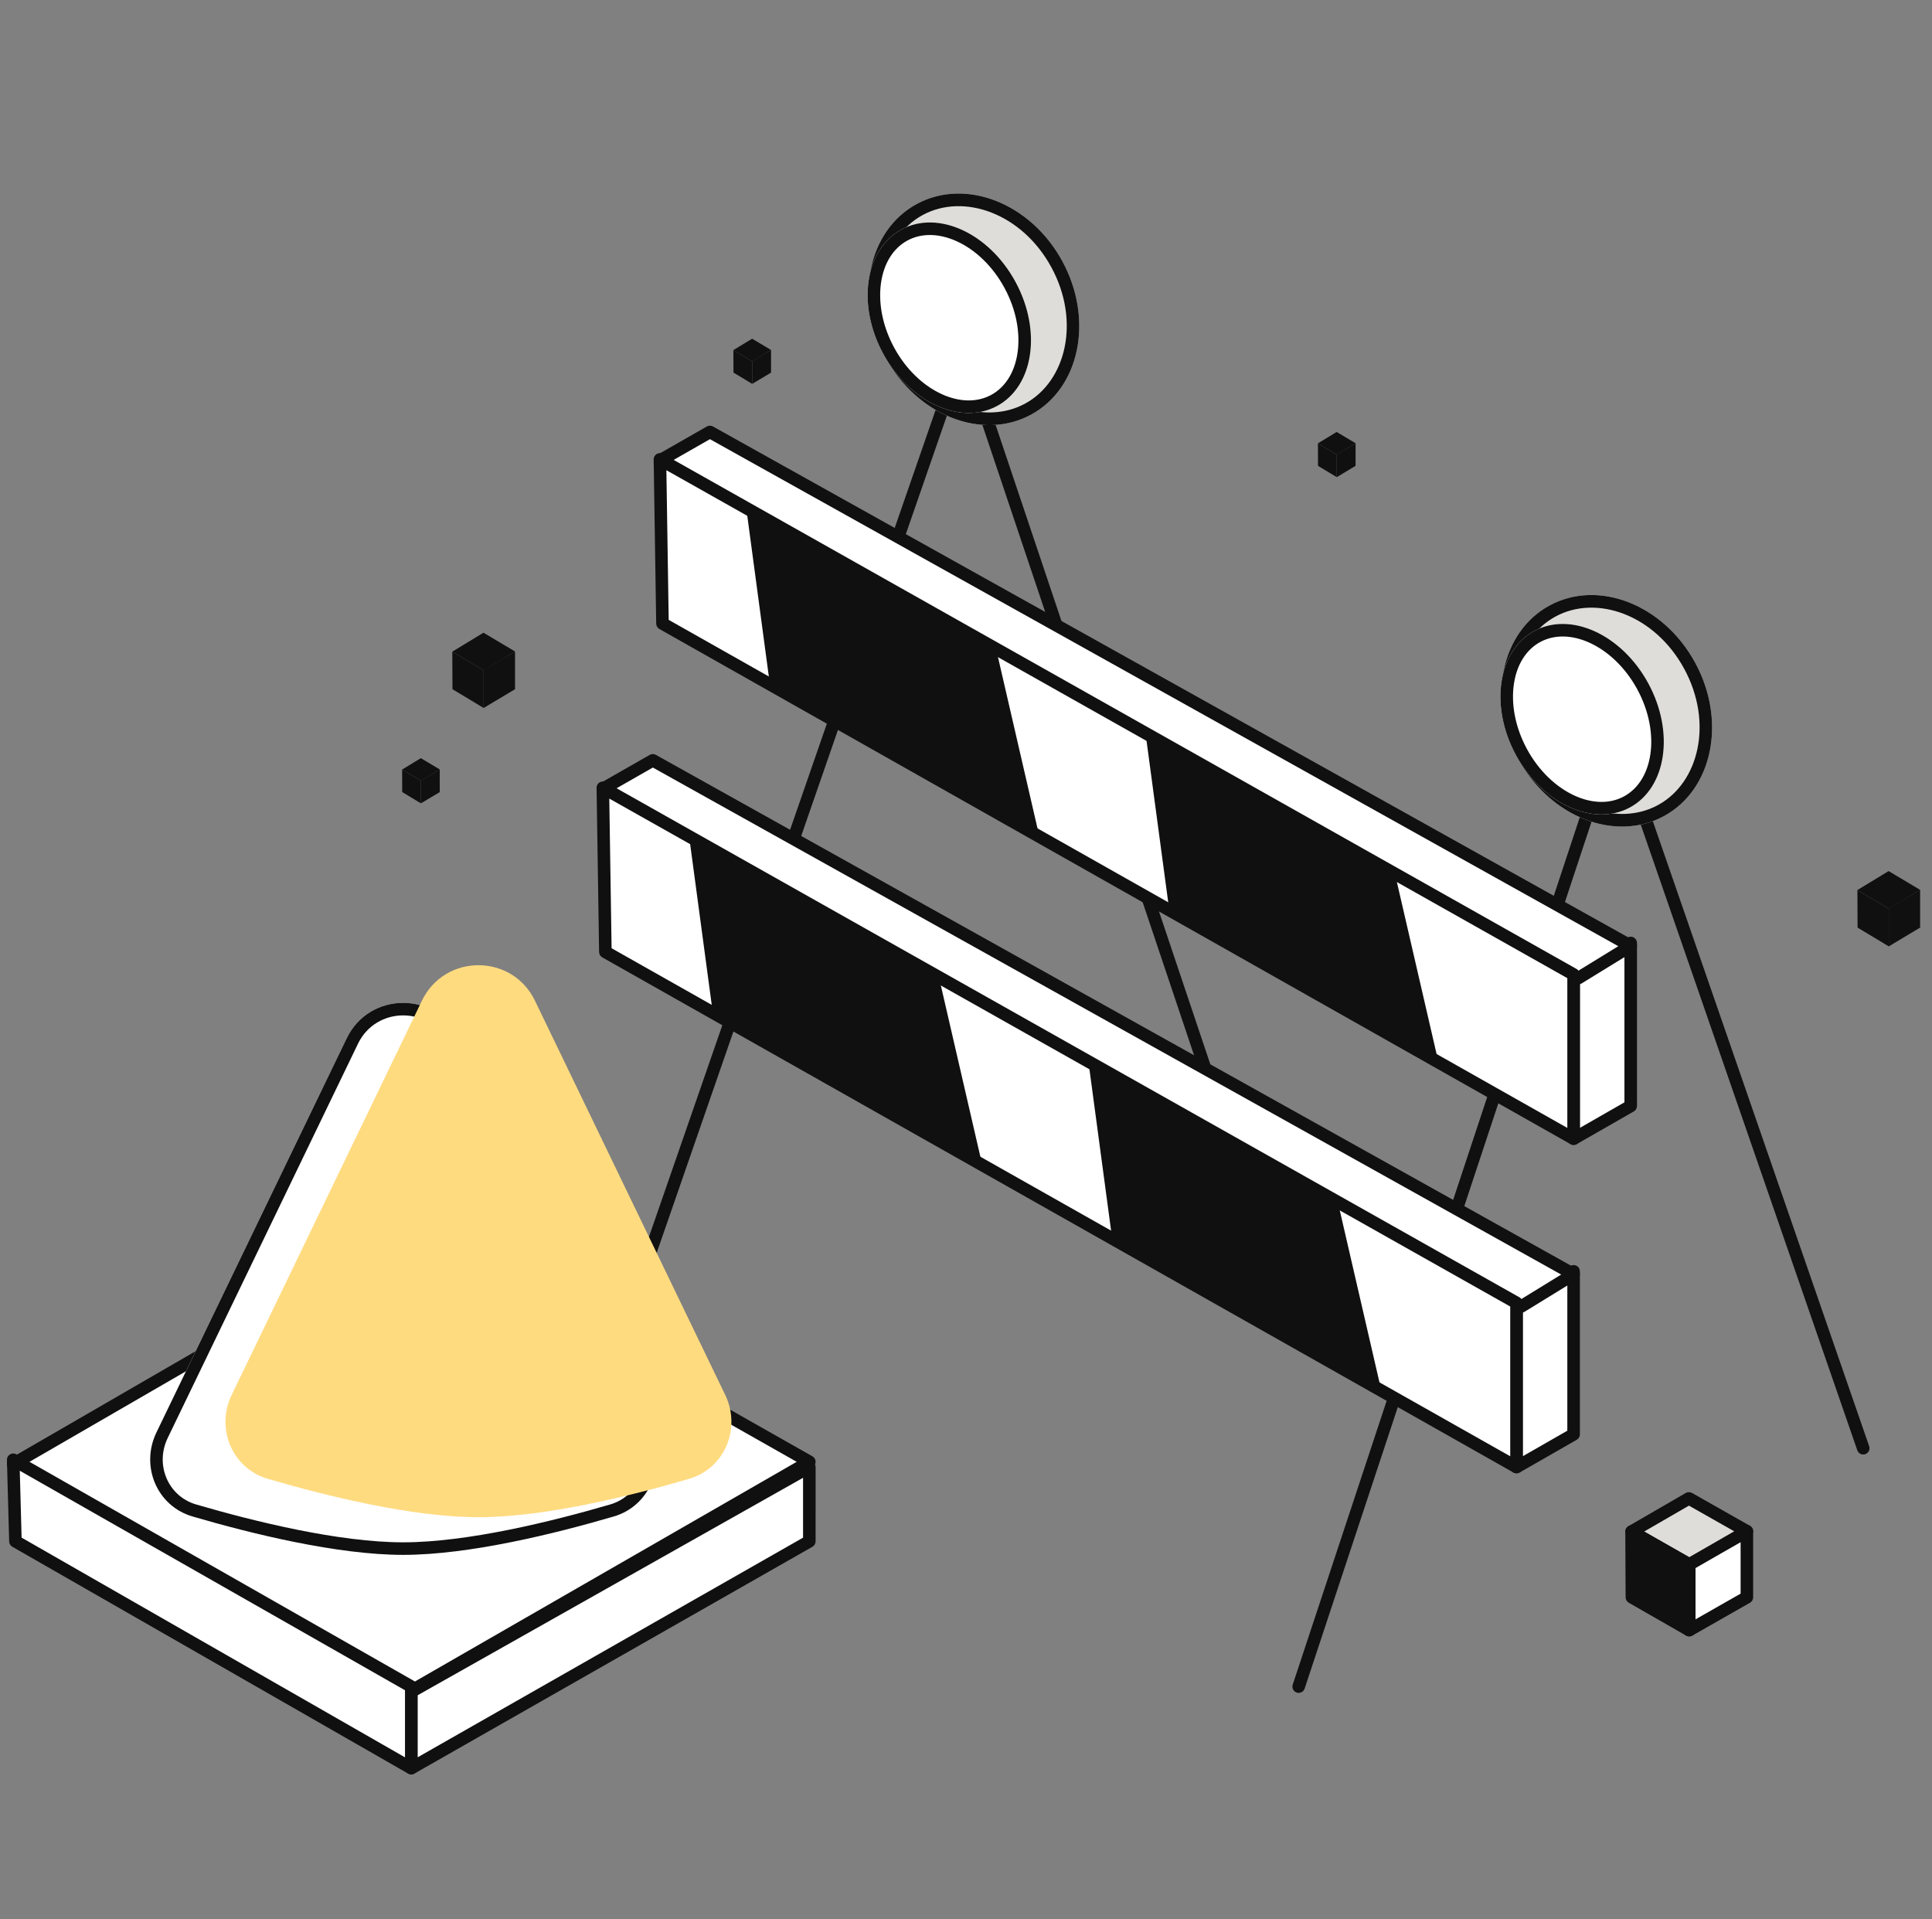 <svg width="151" height="150" viewBox="0 0 151 150" fill="none" xmlns="http://www.w3.org/2000/svg">
<rect x="0" y="0" width="151" height="150" fill="#808080" stroke="none"/>
<path fill-rule="evenodd" clip-rule="evenodd" d="M73.717 31.825C73.973 31.913 74.109 32.193 74.02 32.449L48.526 105.988C48.438 106.244 48.158 106.379 47.903 106.29C47.647 106.202 47.511 105.922 47.6 105.667L73.094 32.127C73.182 31.872 73.462 31.736 73.717 31.825ZM76.833 31.823C77.089 31.737 77.367 31.875 77.454 32.132L99.515 97.827C99.601 98.084 99.463 98.362 99.207 98.448C98.95 98.534 98.672 98.396 98.586 98.139L76.524 32.444C76.438 32.187 76.576 31.909 76.833 31.823Z" fill="#101010"/>
<path fill-rule="evenodd" clip-rule="evenodd" d="M127.815 61.731C128.071 61.642 128.35 61.778 128.439 62.034L146.088 113.021C146.177 113.277 146.041 113.556 145.785 113.644C145.53 113.733 145.25 113.597 145.162 113.342L127.512 62.354C127.424 62.099 127.559 61.819 127.815 61.731ZM124.698 61.729C124.955 61.814 125.094 62.091 125.009 62.348L101.967 131.965C101.882 132.222 101.605 132.362 101.347 132.277C101.09 132.191 100.951 131.914 101.036 131.657L124.078 62.04C124.163 61.783 124.441 61.644 124.698 61.729Z" fill="#101010"/>
<path d="M127.452 86.434L122.989 88.99V76.051L127.452 73.692L127.452 80.063L127.452 86.434Z" fill="white"/>
<path fill-rule="evenodd" clip-rule="evenodd" d="M127.705 73.273C127.852 73.361 127.942 73.521 127.942 73.692L127.942 86.434C127.942 86.61 127.848 86.772 127.696 86.859L123.233 89.416C123.081 89.503 122.894 89.502 122.743 89.415C122.592 89.327 122.499 89.165 122.499 88.99V76.051C122.499 75.87 122.599 75.703 122.76 75.618L127.223 73.259C127.375 73.179 127.558 73.184 127.705 73.273ZM123.479 76.347V88.145L126.962 86.15L126.962 74.506L123.479 76.347Z" fill="#101010"/>
<path d="M55.485 33.759L51.58 35.99L123.349 76.446L127.452 73.926L55.485 33.759Z" fill="white"/>
<path fill-rule="evenodd" clip-rule="evenodd" d="M55.241 33.333C55.391 33.248 55.574 33.247 55.724 33.331L127.69 73.498C127.842 73.583 127.938 73.742 127.942 73.916C127.945 74.09 127.856 74.253 127.708 74.344L123.605 76.863C123.453 76.957 123.263 76.96 123.108 76.873L51.339 36.417C51.185 36.331 51.09 36.168 51.089 35.992C51.089 35.815 51.183 35.652 51.336 35.565L55.241 33.333ZM55.487 34.322L52.573 35.987L123.338 75.877L126.482 73.947L55.487 34.322Z" fill="#101010"/>
<path d="M51.777 48.732L122.989 88.989L122.989 76.158L51.58 35.9L51.777 48.732Z" fill="white"/>
<path fill-rule="evenodd" clip-rule="evenodd" d="M51.329 35.479C51.48 35.389 51.667 35.387 51.82 35.473L123.229 75.731C123.384 75.818 123.479 75.981 123.479 76.158L123.479 88.989C123.479 89.164 123.386 89.325 123.236 89.413C123.085 89.501 122.899 89.502 122.747 89.416L51.536 49.158C51.385 49.073 51.29 48.913 51.287 48.739L51.089 35.908C51.087 35.732 51.178 35.569 51.329 35.479ZM52.083 36.747L52.263 48.443L122.498 88.149L122.498 76.444L52.083 36.747Z" fill="#101010"/>
<path d="M60.146 53.285L81.148 65L77.801 50.495L58.275 39.338L60.146 53.285Z" fill="#101010"/>
<path d="M91.388 71.137L112.39 82.853L109.042 68.348L89.516 57.19L91.388 71.137Z" fill="#101010"/>
<path d="M122.989 112.097L118.526 114.653V101.714L122.989 99.355L122.989 105.726L122.989 112.097Z" fill="white"/>
<path fill-rule="evenodd" clip-rule="evenodd" d="M123.242 98.935C123.389 99.024 123.479 99.183 123.479 99.355L123.479 112.097C123.479 112.272 123.385 112.435 123.232 112.522L118.769 115.079C118.618 115.166 118.431 115.165 118.28 115.077C118.128 114.99 118.035 114.828 118.035 114.653V101.714C118.035 101.532 118.136 101.366 118.296 101.281L122.76 98.922C122.911 98.841 123.094 98.847 123.242 98.935ZM119.016 102.01V113.807L122.498 111.812L122.498 100.169L119.016 102.01Z" fill="#101010"/>
<path d="M51.022 59.422L47.117 61.653L118.886 102.108L122.989 99.589L51.022 59.422Z" fill="white"/>
<path fill-rule="evenodd" clip-rule="evenodd" d="M50.779 58.996C50.928 58.911 51.111 58.91 51.261 58.993L123.228 99.161C123.38 99.246 123.475 99.405 123.479 99.579C123.483 99.753 123.394 99.916 123.245 100.007L119.142 102.526C118.991 102.619 118.8 102.623 118.645 102.535L46.876 62.08C46.722 61.993 46.627 61.831 46.627 61.654C46.626 61.478 46.72 61.315 46.874 61.227L50.779 58.996ZM51.025 59.985L48.11 61.65L118.875 101.54L122.019 99.609L51.025 59.985Z" fill="#101010"/>
<path d="M47.315 74.394L118.526 114.652L118.526 101.821L47.117 61.563L47.315 74.394Z" fill="white"/>
<path fill-rule="evenodd" clip-rule="evenodd" d="M46.866 61.142C47.017 61.052 47.205 61.05 47.358 61.136L118.767 101.393C118.921 101.48 119.016 101.644 119.016 101.82L119.016 114.652C119.016 114.826 118.923 114.987 118.773 115.075C118.622 115.163 118.436 115.164 118.285 115.079L47.073 74.821C46.922 74.735 46.827 74.576 46.824 74.402L46.627 61.57C46.624 61.395 46.715 61.231 46.866 61.142ZM47.62 62.41L47.8 74.106L118.036 113.811L118.036 102.107L47.62 62.41Z" fill="#101010"/>
<path d="M55.683 78.947L76.684 90.663L73.337 76.158L53.811 65L55.683 78.947Z" fill="#101010"/>
<path d="M86.924 96.8L107.926 108.515L104.579 94.01L85.053 82.853L86.924 96.8Z" fill="#101010"/>
<path d="M132.491 51.793C134.961 56.337 133.869 61.704 130.051 63.779C126.233 65.854 121.135 63.853 118.665 59.308C116.195 54.763 117.287 49.397 121.105 47.322C124.923 45.246 130.021 47.248 132.491 51.793Z" fill="#DEDDD9"/>
<path fill-rule="evenodd" clip-rule="evenodd" d="M129.582 62.918C132.79 61.174 133.921 56.477 131.63 52.261C129.338 48.045 124.781 46.44 121.574 48.183C118.366 49.927 117.235 54.624 119.526 58.84C121.818 63.055 126.375 64.661 129.582 62.918ZM130.051 63.779C133.869 61.704 134.961 56.337 132.491 51.793C130.021 47.248 124.923 45.246 121.105 47.322C117.287 49.397 116.195 54.763 118.665 59.308C121.135 63.853 126.233 65.854 130.051 63.779Z" fill="#101010"/>
<path d="M128.823 53.398C130.892 57.204 130.255 61.547 127.4 63.099C124.546 64.651 120.554 62.823 118.485 59.017C116.416 55.21 117.053 50.867 119.908 49.315C122.763 47.764 126.754 49.591 128.823 53.398Z" fill="white"/>
<path fill-rule="evenodd" clip-rule="evenodd" d="M128.988 58.951C129.212 57.425 128.905 55.6 127.962 53.866C127.019 52.131 125.655 50.881 124.252 50.239C122.85 49.596 121.472 49.581 120.376 50.177C119.281 50.772 118.544 51.937 118.321 53.463C118.097 54.989 118.404 56.813 119.347 58.548C120.29 60.283 121.654 61.533 123.056 62.175C124.459 62.818 125.837 62.833 126.932 62.237C128.027 61.642 128.764 60.477 128.988 58.951ZM127.4 63.099C130.255 61.547 130.892 57.204 128.823 53.398C126.754 49.591 122.763 47.764 119.908 49.315C117.053 50.867 116.416 55.21 118.485 59.017C120.554 62.823 124.546 64.651 127.4 63.099Z" fill="#101010"/>
<path d="M83.031 20.416C85.501 24.961 84.409 30.327 80.591 32.402C76.772 34.478 71.675 32.476 69.205 27.931C66.734 23.387 67.827 18.02 71.645 15.945C75.463 13.87 80.561 15.871 83.031 20.416Z" fill="#DEDDD9"/>
<path fill-rule="evenodd" clip-rule="evenodd" d="M80.122 31.541C83.33 29.797 84.461 25.1 82.169 20.884C79.878 16.669 75.321 15.063 72.114 16.806C68.906 18.55 67.775 23.247 70.066 27.463C72.358 31.678 76.915 33.285 80.122 31.541ZM80.591 32.402C84.409 30.327 85.501 24.961 83.031 20.416C80.561 15.871 75.463 13.87 71.645 15.945C67.827 18.02 66.734 23.387 69.205 27.931C71.675 32.476 76.772 34.478 80.591 32.402Z" fill="#101010"/>
<path d="M79.364 22.021C81.433 25.827 80.796 30.171 77.941 31.722C75.086 33.274 71.095 31.446 69.026 27.64C66.957 23.834 67.594 19.49 70.449 17.939C73.303 16.387 77.295 18.215 79.364 22.021Z" fill="white"/>
<path fill-rule="evenodd" clip-rule="evenodd" d="M79.528 27.575C79.752 26.049 79.445 24.224 78.502 22.489C77.559 20.754 76.195 19.504 74.793 18.862C73.391 18.22 72.012 18.205 70.917 18.8C69.822 19.395 69.085 20.56 68.861 22.086C68.637 23.612 68.944 25.437 69.887 27.172C70.83 28.907 72.194 30.157 73.597 30.799C74.999 31.441 76.377 31.456 77.472 30.861C78.568 30.265 79.305 29.101 79.528 27.575ZM77.941 31.722C80.796 30.171 81.433 25.827 79.364 22.021C77.295 18.215 73.303 16.387 70.449 17.939C67.594 19.49 66.957 23.834 69.026 27.64C71.095 31.446 75.086 33.274 77.941 31.722Z" fill="#101010"/>
<path d="M63.255 120.456L32.143 138.185L32.143 132.207L63.255 114.652L63.255 120.456Z" fill="white"/>
<path fill-rule="evenodd" clip-rule="evenodd" d="M63.502 114.229C63.653 114.317 63.746 114.478 63.746 114.652L63.745 120.456C63.745 120.632 63.651 120.795 63.498 120.882L32.386 138.611C32.234 138.697 32.048 138.696 31.897 138.608C31.746 138.521 31.653 138.359 31.653 138.185L31.653 132.207C31.653 132.03 31.748 131.867 31.902 131.78L63.014 114.225C63.166 114.139 63.352 114.141 63.502 114.229ZM32.634 132.493L32.634 137.341L62.765 120.171L62.765 115.492L32.634 132.493Z" fill="#101010"/>
<path d="M31.97 96.513L1.032 114.415L32.144 132.143L63.256 114.241L31.97 96.513Z" fill="white"/>
<path fill-rule="evenodd" clip-rule="evenodd" d="M31.724 96.088C31.875 96.001 32.06 96 32.212 96.086L63.497 113.814C63.65 113.901 63.745 114.063 63.746 114.239C63.746 114.415 63.653 114.578 63.5 114.666L32.388 132.568C32.237 132.655 32.052 132.655 31.901 132.569L0.789 114.841C0.637 114.754 0.542 114.592 0.542 114.416C0.541 114.241 0.634 114.078 0.786 113.99L31.724 96.088ZM31.972 97.077L2.016 114.412L32.142 131.578L62.267 114.244L31.972 97.077Z" fill="#101010"/>
<path d="M1.206 120.456L32.144 138.185V131.811L1.032 114.083L1.206 120.456Z" fill="white"/>
<path fill-rule="evenodd" clip-rule="evenodd" d="M0.78 113.662C0.932 113.571 1.121 113.569 1.275 113.657L32.386 131.385C32.539 131.472 32.634 131.635 32.634 131.811V138.185C32.634 138.36 32.541 138.521 32.389 138.609C32.238 138.696 32.052 138.697 31.9 138.61L0.962 120.881C0.814 120.796 0.72 120.64 0.716 120.469L0.542 114.096C0.537 113.919 0.628 113.753 0.78 113.662ZM1.546 114.94L1.688 120.168L31.653 137.339V132.096L1.546 114.94Z" fill="#101010"/>
<path d="M27.095 81.146C28.879 77.451 34.142 77.451 35.925 81.146L50.794 111.95C52.06 114.572 50.769 117.697 47.973 118.515C43.399 119.854 36.678 121.516 31.51 121.516C26.343 121.516 19.621 119.854 15.047 118.515C12.252 117.697 10.96 114.572 12.226 111.95L27.095 81.146Z" fill="white"/>
<path fill-rule="evenodd" clip-rule="evenodd" d="M49.911 112.376L35.042 81.572C33.615 78.616 29.405 78.616 27.978 81.572L13.109 112.376C12.091 114.484 13.141 116.936 15.322 117.574C19.892 118.911 26.495 120.535 31.51 120.535C36.525 120.535 43.128 118.911 47.698 117.574C49.879 116.936 50.929 114.484 49.911 112.376ZM35.925 81.146C34.142 77.451 28.879 77.451 27.095 81.146L12.226 111.95C10.96 114.572 12.252 117.697 15.047 118.515C19.621 119.854 26.343 121.516 31.51 121.516C36.678 121.516 43.399 119.854 47.973 118.515C50.769 117.697 52.06 114.572 50.794 111.95L35.925 81.146Z" fill="#101010"/>
<g style="mix-blend-mode:multiply">
<path d="M32.978 78.204C34.762 74.509 40.025 74.509 41.809 78.204L56.678 109.008C57.944 111.631 56.652 114.756 53.857 115.573C49.282 116.912 42.561 118.574 37.394 118.574C32.226 118.574 25.505 116.912 20.93 115.573C18.135 114.756 16.843 111.631 18.11 109.008L32.978 78.204Z" fill="#FFDB80"/>
</g>
<path d="M136.531 124.831L132.025 127.399V122.213L136.531 119.671V124.831Z" fill="white"/>
<path fill-rule="evenodd" clip-rule="evenodd" d="M136.778 119.248C136.929 119.335 137.021 119.497 137.021 119.671V124.831C137.021 125.007 136.927 125.17 136.774 125.257L132.268 127.825C132.116 127.911 131.93 127.91 131.779 127.823C131.628 127.735 131.535 127.573 131.535 127.399V122.213C131.535 122.036 131.63 121.873 131.784 121.786L136.29 119.244C136.442 119.158 136.628 119.16 136.778 119.248ZM132.515 122.5V126.555L136.041 124.546V120.51L132.515 122.5Z" fill="#101010"/>
<path d="M132 117.103L127.519 119.696L132.025 122.264L136.531 119.671L132 117.103Z" fill="#DEDDD9"/>
<path fill-rule="evenodd" clip-rule="evenodd" d="M131.754 116.679C131.905 116.592 132.09 116.591 132.242 116.677L136.773 119.244C136.926 119.331 137.021 119.493 137.021 119.669C137.022 119.845 136.928 120.008 136.776 120.096L132.27 122.689C132.119 122.775 131.934 122.776 131.782 122.69L127.277 120.122C127.124 120.035 127.03 119.873 127.029 119.698C127.028 119.522 127.122 119.36 127.274 119.272L131.754 116.679ZM132.003 117.668L128.504 119.693L132.024 121.699L135.542 119.674L132.003 117.668Z" fill="#101010"/>
<path d="M127.545 124.831L132.025 127.399V122.264L127.519 119.696L127.545 124.831Z" fill="#101010"/>
<path fill-rule="evenodd" clip-rule="evenodd" d="M127.272 119.273C127.423 119.184 127.61 119.183 127.762 119.27L132.268 121.838C132.421 121.925 132.516 122.088 132.516 122.264V127.399C132.516 127.574 132.422 127.735 132.271 127.823C132.12 127.911 131.933 127.911 131.782 127.824L127.301 125.257C127.149 125.17 127.055 125.008 127.054 124.834L127.029 119.698C127.028 119.523 127.121 119.361 127.272 119.273ZM128.014 120.542L128.033 124.546L131.535 126.553V122.549L128.014 120.542Z" fill="#101010"/>
<path d="M40.253 53.863L37.801 55.33V52.367L40.253 50.914V53.863Z" fill="#101010"/>
<path d="M37.788 49.447L35.35 50.929L37.801 52.396L40.253 50.914L37.788 49.447Z" fill="#101010"/>
<path d="M35.364 53.863L37.801 55.33V52.396L35.35 50.929L35.364 53.863Z" fill="#101010"/>
<path d="M150.072 72.493L147.621 73.96V70.997L150.072 69.544V72.493Z" fill="#101010"/>
<path d="M147.607 68.077L145.169 69.559L147.62 71.026L150.072 69.544L147.607 68.077Z" fill="#101010"/>
<path d="M145.183 72.493L147.62 73.96V71.026L145.169 69.559L145.183 72.493Z" fill="#101010"/>
<path d="M34.37 61.902L32.899 62.782V61.005L34.37 60.133V61.902Z" fill="#101010"/>
<path d="M32.891 59.252L31.428 60.141L32.899 61.022L34.37 60.133L32.891 59.252Z" fill="#101010"/>
<path d="M31.436 61.902L32.899 62.782V61.022L31.428 60.142L31.436 61.902Z" fill="#101010"/>
<path d="M105.948 36.408L104.477 37.289V35.511L105.948 34.639V36.408Z" fill="#101010"/>
<path d="M104.469 33.759L103.006 34.648L104.477 35.528L105.948 34.639L104.469 33.759Z" fill="#101010"/>
<path d="M103.014 36.409L104.477 37.289V35.528L103.006 34.648L103.014 36.409Z" fill="#101010"/>
<path d="M60.262 29.12L58.791 30.001V28.223L60.262 27.351V29.12Z" fill="#101010"/>
<path d="M58.783 26.471L57.32 27.36L58.791 28.24L60.262 27.351L58.783 26.471Z" fill="#101010"/>
<path d="M57.328 29.12L58.791 30.001V28.24L57.32 27.36L57.328 29.12Z" fill="#101010"/>
</svg>
